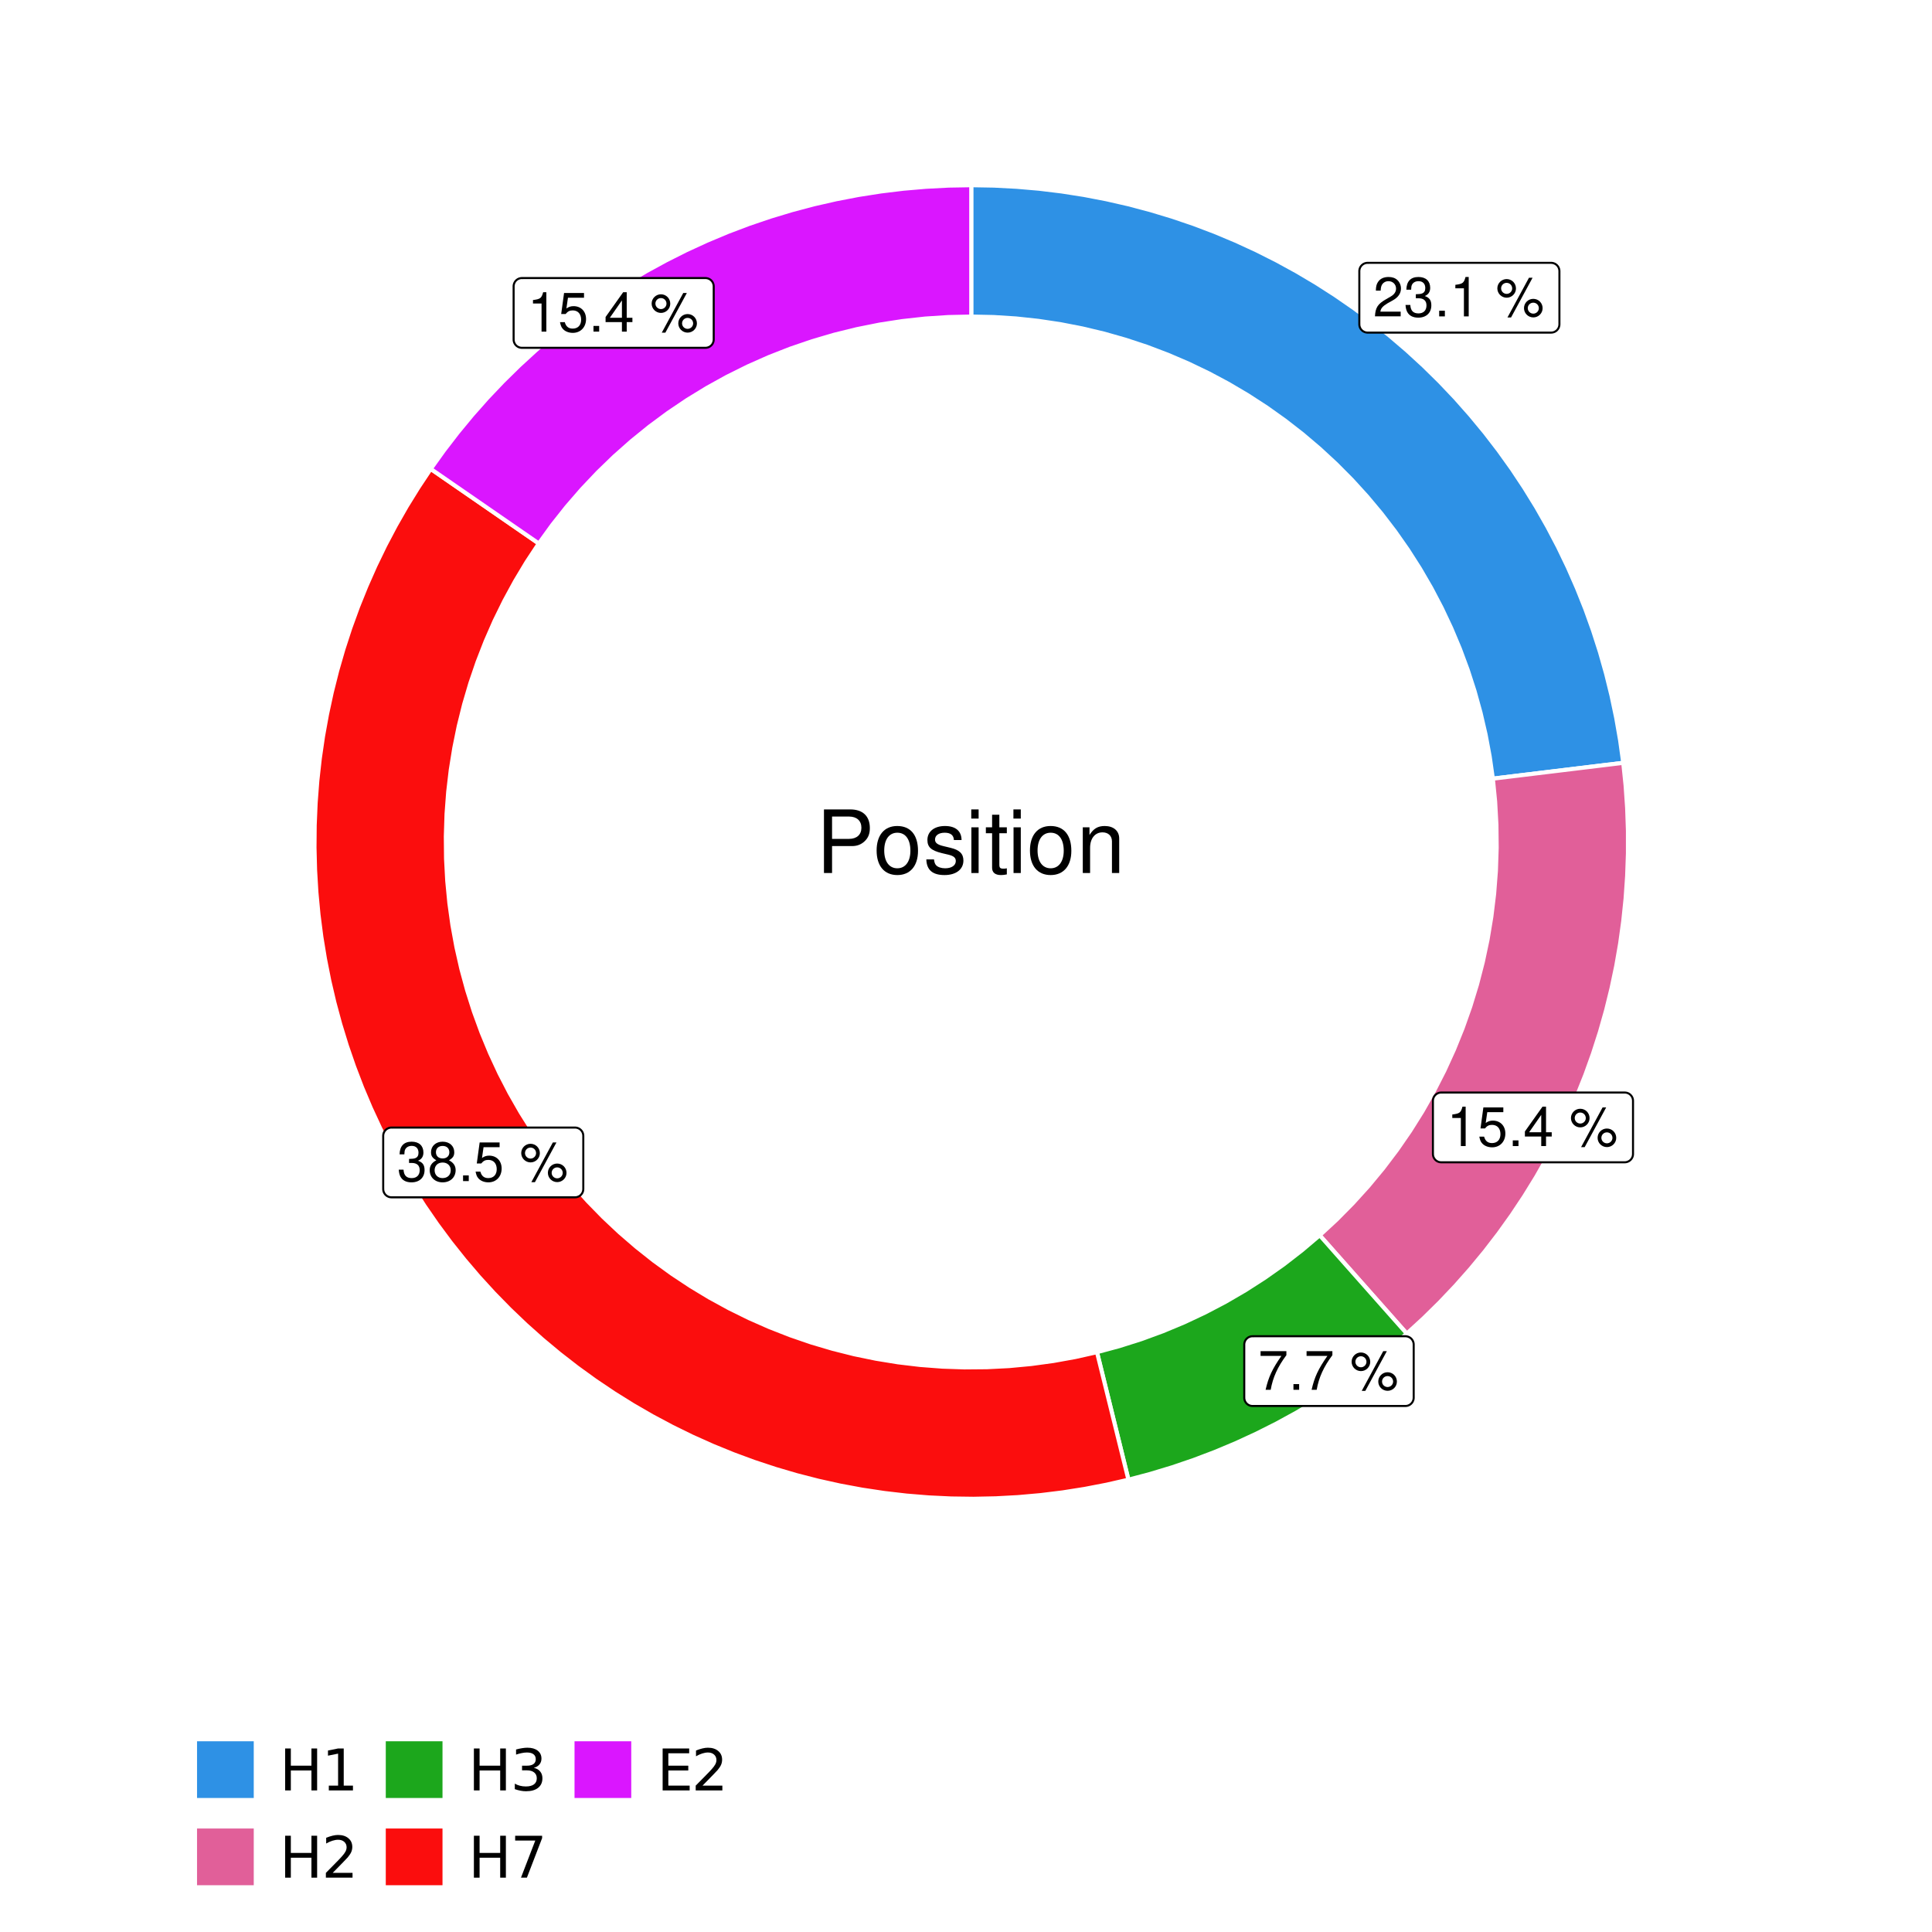 <?xml version="1.0" encoding="UTF-8"?>
<svg xmlns="http://www.w3.org/2000/svg" xmlns:xlink="http://www.w3.org/1999/xlink" width="504pt" height="504pt" viewBox="0 0 504 504" version="1.1">
<defs>
<g>
<symbol overflow="visible" id="glyph0-0">
<path style="stroke:none;" d=""/>
</symbol>
<symbol overflow="visible" id="glyph0-1">
<path style="stroke:none;" d="M 7.188 -1.234 L 1.891 -1.234 C 2.016 -2.094 2.469 -2.625 3.719 -3.391 L 5.141 -4.188 C 6.547 -4.969 7.266 -6.016 7.266 -7.281 C 7.266 -8.141 6.922 -8.922 6.328 -9.484 C 5.734 -10.031 4.984 -10.281 4.031 -10.281 C 2.766 -10.281 1.812 -9.828 1.25 -8.938 C 0.891 -8.406 0.734 -7.766 0.719 -6.719 L 1.969 -6.719 C 2 -7.422 2.094 -7.828 2.266 -8.172 C 2.594 -8.797 3.234 -9.188 4 -9.188 C 5.141 -9.188 5.984 -8.359 5.984 -7.25 C 5.984 -6.422 5.516 -5.719 4.625 -5.203 L 3.312 -4.438 C 1.203 -3.234 0.594 -2.266 0.484 -0.016 L 7.188 -0.016 Z M 7.188 -1.234 "/>
</symbol>
<symbol overflow="visible" id="glyph0-2">
<path style="stroke:none;" d="M 3.141 -4.734 L 3.828 -4.734 C 5.188 -4.734 5.922 -4.094 5.922 -2.859 C 5.922 -1.562 5.141 -0.781 3.844 -0.781 C 2.453 -0.781 1.797 -1.484 1.703 -2.984 L 0.453 -2.984 C 0.516 -2.156 0.656 -1.625 0.891 -1.172 C 1.422 -0.172 2.406 0.328 3.781 0.328 C 5.859 0.328 7.188 -0.922 7.188 -2.875 C 7.188 -4.188 6.703 -4.891 5.484 -5.312 C 6.422 -5.703 6.891 -6.406 6.891 -7.453 C 6.891 -9.219 5.75 -10.281 3.828 -10.281 C 1.797 -10.281 0.719 -9.141 0.672 -6.969 L 1.922 -6.969 C 1.938 -7.594 1.984 -7.953 2.141 -8.266 C 2.438 -8.844 3.062 -9.188 3.844 -9.188 C 4.953 -9.188 5.609 -8.516 5.609 -7.406 C 5.609 -6.688 5.359 -6.234 4.812 -6 C 4.469 -5.859 4.016 -5.797 3.141 -5.781 Z M 3.141 -4.734 "/>
</symbol>
<symbol overflow="visible" id="glyph0-3">
<path style="stroke:none;" d="M 2.719 -1.484 L 1.234 -1.484 L 1.234 0 L 2.719 0 Z M 2.719 -1.484 "/>
</symbol>
<symbol overflow="visible" id="glyph0-4">
<path style="stroke:none;" d="M 3.688 -7.328 L 3.688 0 L 4.938 0 L 4.938 -10.281 L 4.109 -10.281 C 3.672 -8.703 3.391 -8.484 1.453 -8.234 L 1.453 -7.328 Z M 3.688 -7.328 "/>
</symbol>
<symbol overflow="visible" id="glyph0-5">
<path style="stroke:none;" d=""/>
</symbol>
<symbol overflow="visible" id="glyph0-6">
<path style="stroke:none;" d="M 2.828 -9.734 C 1.5 -9.734 0.406 -8.641 0.406 -7.312 C 0.406 -5.969 1.5 -4.875 2.844 -4.875 C 4.172 -4.875 5.266 -5.969 5.266 -7.281 C 5.266 -8.656 4.188 -9.734 2.828 -9.734 Z M 2.828 -8.75 C 3.641 -8.75 4.281 -8.109 4.281 -7.297 C 4.281 -6.516 3.625 -5.875 2.844 -5.875 C 2.047 -5.875 1.391 -6.516 1.391 -7.312 C 1.391 -8.109 2.031 -8.75 2.828 -8.75 Z M 8.656 -10.078 L 3.047 0.281 L 3.984 0.281 L 9.594 -10.078 Z M 9.781 -4.578 C 8.453 -4.578 7.359 -3.5 7.359 -2.156 C 7.359 -0.812 8.453 0.266 9.797 0.266 C 11.125 0.266 12.219 -0.812 12.219 -2.141 C 12.219 -3.5 11.141 -4.578 9.781 -4.578 Z M 9.781 -3.578 C 10.594 -3.578 11.234 -2.938 11.234 -2.141 C 11.234 -1.359 10.578 -0.719 9.797 -0.719 C 8.984 -0.719 8.344 -1.359 8.344 -2.156 C 8.344 -2.938 8.984 -3.578 9.781 -3.578 Z M 9.781 -3.578 "/>
</symbol>
<symbol overflow="visible" id="glyph0-7">
<path style="stroke:none;" d="M 6.766 -10.078 L 1.562 -10.078 L 0.812 -4.594 L 1.969 -4.594 C 2.547 -5.297 3.031 -5.531 3.828 -5.531 C 5.172 -5.531 6.016 -4.609 6.016 -3.109 C 6.016 -1.656 5.172 -0.781 3.812 -0.781 C 2.719 -0.781 2.047 -1.344 1.75 -2.469 L 0.5 -2.469 C 0.672 -1.656 0.812 -1.25 1.109 -0.875 C 1.672 -0.109 2.703 0.328 3.844 0.328 C 5.875 0.328 7.297 -1.156 7.297 -3.281 C 7.297 -5.281 5.969 -6.641 4.031 -6.641 C 3.328 -6.641 2.766 -6.453 2.172 -6.031 L 2.578 -8.844 L 6.766 -8.844 Z M 6.766 -10.078 "/>
</symbol>
<symbol overflow="visible" id="glyph0-8">
<path style="stroke:none;" d="M 4.656 -2.484 L 4.656 0 L 5.906 0 L 5.906 -2.484 L 7.391 -2.484 L 7.391 -3.609 L 5.906 -3.609 L 5.906 -10.281 L 4.984 -10.281 L 0.391 -3.812 L 0.391 -2.484 Z M 4.656 -3.609 L 1.5 -3.609 L 4.656 -8.141 Z M 4.656 -3.609 "/>
</symbol>
<symbol overflow="visible" id="glyph0-9">
<path style="stroke:none;" d="M 7.391 -10.078 L 0.656 -10.078 L 0.656 -8.844 L 6.094 -8.844 C 3.703 -5.422 2.719 -3.312 1.969 0 L 3.297 0 C 3.859 -3.234 5.125 -6 7.391 -9.031 Z M 7.391 -10.078 "/>
</symbol>
<symbol overflow="visible" id="glyph0-10">
<path style="stroke:none;" d="M 5.562 -5.422 C 6.609 -6.062 6.938 -6.562 6.938 -7.531 C 6.938 -9.156 5.703 -10.281 3.906 -10.281 C 2.141 -10.281 0.875 -9.156 0.875 -7.547 C 0.875 -6.562 1.203 -6.078 2.25 -5.422 C 1.094 -4.828 0.531 -4 0.531 -2.859 C 0.531 -0.984 1.906 0.328 3.906 0.328 C 5.906 0.328 7.297 -0.984 7.297 -2.859 C 7.297 -4 6.719 -4.828 5.562 -5.422 Z M 3.906 -9.172 C 4.984 -9.172 5.656 -8.531 5.656 -7.5 C 5.656 -6.547 4.969 -5.906 3.906 -5.906 C 2.844 -5.906 2.156 -6.547 2.156 -7.531 C 2.156 -8.531 2.844 -9.172 3.906 -9.172 Z M 3.906 -4.844 C 5.156 -4.844 6.016 -4.031 6.016 -2.828 C 6.016 -1.594 5.172 -0.781 3.875 -0.781 C 2.656 -0.781 1.812 -1.625 1.812 -2.812 C 1.812 -4.031 2.641 -4.844 3.906 -4.844 Z M 3.906 -4.844 "/>
</symbol>
<symbol overflow="visible" id="glyph1-0">
<path style="stroke:none;" d=""/>
</symbol>
<symbol overflow="visible" id="glyph1-1">
<path style="stroke:none;" d="M 4.188 -7.031 L 9.406 -7.031 C 10.703 -7.031 11.719 -7.422 12.609 -8.219 C 13.609 -9.125 14.047 -10.203 14.047 -11.719 C 14.047 -14.844 12.203 -16.594 8.922 -16.594 L 2.078 -16.594 L 2.078 0 L 4.188 0 Z M 4.188 -8.906 L 4.188 -14.734 L 8.609 -14.734 C 10.625 -14.734 11.844 -13.641 11.844 -11.812 C 11.844 -10 10.625 -8.906 8.609 -8.906 Z M 4.188 -8.906 "/>
</symbol>
<symbol overflow="visible" id="glyph1-2">
<path style="stroke:none;" d="M 6.188 -12.266 C 2.828 -12.266 0.812 -9.875 0.812 -5.875 C 0.812 -1.844 2.828 0.531 6.219 0.531 C 9.578 0.531 11.609 -1.859 11.609 -5.781 C 11.609 -9.922 9.656 -12.266 6.188 -12.266 Z M 6.219 -10.516 C 8.359 -10.516 9.625 -8.766 9.625 -5.812 C 9.625 -2.984 8.312 -1.234 6.219 -1.234 C 4.094 -1.234 2.797 -2.984 2.797 -5.875 C 2.797 -8.766 4.094 -10.516 6.219 -10.516 Z M 6.219 -10.516 "/>
</symbol>
<symbol overflow="visible" id="glyph1-3">
<path style="stroke:none;" d="M 9.969 -8.609 C 9.953 -10.953 8.406 -12.266 5.641 -12.266 C 2.875 -12.266 1.062 -10.844 1.062 -8.625 C 1.062 -6.766 2.031 -5.875 4.844 -5.188 L 6.625 -4.766 C 7.938 -4.438 8.469 -3.969 8.469 -3.125 C 8.469 -1.984 7.359 -1.234 5.688 -1.234 C 4.672 -1.234 3.797 -1.531 3.328 -2.031 C 3.031 -2.375 2.891 -2.703 2.781 -3.547 L 0.781 -3.547 C 0.859 -0.797 2.406 0.531 5.531 0.531 C 8.531 0.531 10.453 -0.953 10.453 -3.25 C 10.453 -5.031 9.453 -6.016 7.078 -6.578 L 5.266 -7.016 C 3.703 -7.375 3.047 -7.875 3.047 -8.719 C 3.047 -9.828 4.031 -10.516 5.578 -10.516 C 7.109 -10.516 7.922 -9.859 7.969 -8.609 Z M 9.969 -8.609 "/>
</symbol>
<symbol overflow="visible" id="glyph1-4">
<path style="stroke:none;" d="M 3.422 -11.922 L 1.531 -11.922 L 1.531 0 L 3.422 0 Z M 3.422 -16.594 L 1.5 -16.594 L 1.5 -14.203 L 3.422 -14.203 Z M 3.422 -16.594 "/>
</symbol>
<symbol overflow="visible" id="glyph1-5">
<path style="stroke:none;" d="M 5.781 -11.922 L 3.828 -11.922 L 3.828 -15.203 L 1.938 -15.203 L 1.938 -11.922 L 0.312 -11.922 L 0.312 -10.375 L 1.938 -10.375 L 1.938 -1.359 C 1.938 -0.141 2.75 0.531 4.234 0.531 C 4.734 0.531 5.141 0.484 5.781 0.359 L 5.781 -1.234 C 5.516 -1.156 5.266 -1.141 4.875 -1.141 C 4.047 -1.141 3.828 -1.359 3.828 -2.203 L 3.828 -10.375 L 5.781 -10.375 Z M 5.781 -11.922 "/>
</symbol>
<symbol overflow="visible" id="glyph1-6">
<path style="stroke:none;" d="M 1.594 -11.922 L 1.594 0 L 3.5 0 L 3.5 -6.578 C 3.5 -9.016 4.781 -10.609 6.734 -10.609 C 8.234 -10.609 9.203 -9.703 9.203 -8.266 L 9.203 0 L 11.094 0 L 11.094 -9.016 C 11.094 -11 9.609 -12.266 7.312 -12.266 C 5.531 -12.266 4.391 -11.594 3.344 -9.922 L 3.344 -11.922 Z M 1.594 -11.922 "/>
</symbol>
<symbol overflow="visible" id="glyph2-0">
<path style="stroke:none;" d="M 0.75 2.656 L 0.75 -10.578 L 8.25 -10.578 L 8.25 2.656 Z M 1.594 1.812 L 7.406 1.812 L 7.406 -9.734 L 1.594 -9.734 Z M 1.594 1.812 "/>
</symbol>
<symbol overflow="visible" id="glyph2-1">
<path style="stroke:none;" d="M 1.469 -10.938 L 2.953 -10.938 L 2.953 -6.453 L 8.328 -6.453 L 8.328 -10.938 L 9.812 -10.938 L 9.812 0 L 8.328 0 L 8.328 -5.203 L 2.953 -5.203 L 2.953 0 L 1.469 0 Z M 1.469 -10.938 "/>
</symbol>
<symbol overflow="visible" id="glyph2-2">
<path style="stroke:none;" d="M 1.859 -1.25 L 4.281 -1.25 L 4.281 -9.594 L 1.641 -9.062 L 1.641 -10.406 L 4.266 -10.938 L 5.75 -10.938 L 5.75 -1.25 L 8.156 -1.25 L 8.156 0 L 1.859 0 Z M 1.859 -1.25 "/>
</symbol>
<symbol overflow="visible" id="glyph2-3">
<path style="stroke:none;" d="M 2.875 -1.25 L 8.047 -1.25 L 8.047 0 L 1.094 0 L 1.094 -1.25 C 1.656 -1.82 2.422 -2.598 3.391 -3.578 C 4.359 -4.555 4.969 -5.191 5.219 -5.484 C 5.695 -6.016 6.031 -6.461 6.219 -6.828 C 6.406 -7.203 6.5 -7.566 6.5 -7.922 C 6.5 -8.504 6.297 -8.977 5.891 -9.344 C 5.484 -9.707 4.953 -9.891 4.297 -9.891 C 3.828 -9.891 3.332 -9.805 2.812 -9.641 C 2.301 -9.484 1.754 -9.238 1.172 -8.906 L 1.172 -10.406 C 1.766 -10.645 2.32 -10.828 2.844 -10.953 C 3.363 -11.078 3.836 -11.141 4.266 -11.141 C 5.398 -11.141 6.301 -10.852 6.969 -10.281 C 7.645 -9.719 7.984 -8.961 7.984 -8.016 C 7.984 -7.566 7.898 -7.141 7.734 -6.734 C 7.566 -6.328 7.258 -5.852 6.812 -5.312 C 6.688 -5.164 6.297 -4.754 5.641 -4.078 C 4.992 -3.398 4.07 -2.457 2.875 -1.25 Z M 2.875 -1.25 "/>
</symbol>
<symbol overflow="visible" id="glyph2-4">
<path style="stroke:none;" d="M 6.094 -5.891 C 6.801 -5.742 7.352 -5.43 7.75 -4.953 C 8.145 -4.473 8.344 -3.879 8.344 -3.172 C 8.344 -2.098 7.969 -1.266 7.219 -0.672 C 6.477 -0.078 5.426 0.219 4.062 0.219 C 3.602 0.219 3.129 0.172 2.641 0.078 C 2.16 -0.016 1.66 -0.148 1.141 -0.328 L 1.141 -1.766 C 1.555 -1.523 2.004 -1.344 2.484 -1.219 C 2.973 -1.094 3.484 -1.031 4.016 -1.031 C 4.941 -1.031 5.648 -1.211 6.141 -1.578 C 6.629 -1.941 6.875 -2.473 6.875 -3.172 C 6.875 -3.816 6.645 -4.32 6.188 -4.688 C 5.738 -5.051 5.113 -5.234 4.312 -5.234 L 3.031 -5.234 L 3.031 -6.453 L 4.359 -6.453 C 5.086 -6.453 5.645 -6.598 6.031 -6.891 C 6.414 -7.18 6.609 -7.598 6.609 -8.141 C 6.609 -8.703 6.41 -9.133 6.016 -9.438 C 5.617 -9.738 5.051 -9.891 4.312 -9.891 C 3.906 -9.891 3.469 -9.844 3 -9.75 C 2.539 -9.664 2.031 -9.531 1.469 -9.344 L 1.469 -10.672 C 2.031 -10.828 2.555 -10.941 3.047 -11.016 C 3.535 -11.098 4 -11.141 4.438 -11.141 C 5.562 -11.141 6.453 -10.883 7.109 -10.375 C 7.766 -9.863 8.094 -9.172 8.094 -8.297 C 8.094 -7.691 7.914 -7.18 7.562 -6.766 C 7.219 -6.348 6.727 -6.055 6.094 -5.891 Z M 6.094 -5.891 "/>
</symbol>
<symbol overflow="visible" id="glyph2-5">
<path style="stroke:none;" d="M 1.234 -10.938 L 8.266 -10.938 L 8.266 -10.312 L 4.297 0 L 2.75 0 L 6.484 -9.688 L 1.234 -9.688 Z M 1.234 -10.938 "/>
</symbol>
<symbol overflow="visible" id="glyph2-6">
<path style="stroke:none;" d="M 1.469 -10.938 L 8.391 -10.938 L 8.391 -9.688 L 2.953 -9.688 L 2.953 -6.453 L 8.156 -6.453 L 8.156 -5.203 L 2.953 -5.203 L 2.953 -1.25 L 8.516 -1.25 L 8.516 0 L 1.469 0 Z M 1.469 -10.938 "/>
</symbol>
</g>
<clipPath id="clip1">
  <path d="M 30.98 0 L 473.023 0 L 473.023 504 L 30.98 504 Z M 30.98 0 "/>
</clipPath>
<clipPath id="clip2">
  <path d="M 39.199 5.48 L 467.543 5.48 L 467.543 433.824 L 39.199 433.824 Z M 39.199 5.48 "/>
</clipPath>
</defs>
<g id="surface4">
<rect x="0" y="0" width="504" height="504" style="fill:rgb(100%,100%,100%);fill-opacity:1;stroke:none;"/>
<g clip-path="url(#clip1)" clip-rule="nonzero">
<path style="fill-rule:nonzero;fill:rgb(100%,100%,100%);fill-opacity:1;stroke-width:1.067;stroke-linecap:round;stroke-linejoin:round;stroke:rgb(100%,100%,100%);stroke-opacity:1;stroke-miterlimit:10;" d="M 30.98 504 L 473.023 504 L 473.023 0 L 30.98 0 Z M 30.98 504 "/>
</g>
<g clip-path="url(#clip2)" clip-rule="nonzero">
<path style=" stroke:none;fill-rule:nonzero;fill:rgb(100%,100%,100%);fill-opacity:1;" d="M 39.199 433.824 L 467.543 433.824 L 467.543 5.48 L 39.199 5.48 Z M 39.199 433.824 "/>
</g>
<path style="fill-rule:nonzero;fill:rgb(18.039%,56.863%,89.804%);fill-opacity:1;stroke-width:1.067;stroke-linecap:butt;stroke-linejoin:miter;stroke:rgb(100%,100%,100%);stroke-opacity:1;stroke-miterlimit:10;" d="M 389.441 203.129 L 396.242 202.305 L 403.047 201.477 L 409.852 200.652 L 416.656 199.824 L 423.457 199 L 422.645 193.141 L 421.629 187.312 L 420.41 181.523 L 418.996 175.781 L 417.383 170.09 L 415.574 164.461 L 413.574 158.895 L 411.379 153.402 L 409 147.988 L 406.434 142.656 L 403.684 137.422 L 400.758 132.281 L 397.652 127.246 L 394.379 122.32 L 390.934 117.512 L 387.328 112.824 L 383.559 108.266 L 379.637 103.836 L 375.566 99.547 L 371.348 95.402 L 366.988 91.402 L 362.492 87.559 L 357.867 83.871 L 353.121 80.344 L 348.254 76.984 L 343.273 73.793 L 338.184 70.777 L 332.996 67.941 L 327.711 65.281 L 322.34 62.809 L 316.883 60.52 L 311.352 58.422 L 305.754 56.52 L 300.09 54.809 L 294.375 53.293 L 288.605 51.977 L 282.797 50.859 L 276.957 49.945 L 271.082 49.23 L 265.191 48.723 L 259.285 48.414 L 253.371 48.312 L 253.371 82.582 L 259.215 82.707 L 265.047 83.078 L 270.859 83.703 L 276.637 84.57 L 282.375 85.688 L 288.062 87.043 L 293.684 88.645 L 299.23 90.48 L 304.695 92.555 L 310.07 94.859 L 315.336 97.391 L 320.492 100.141 L 325.527 103.113 L 330.43 106.293 L 335.195 109.684 L 339.809 113.27 L 344.266 117.055 L 348.555 121.02 L 352.676 125.168 L 356.613 129.488 L 360.363 133.973 L 363.918 138.613 L 367.273 143.398 L 370.418 148.324 L 373.355 153.379 L 376.07 158.555 L 378.562 163.84 L 380.828 169.23 L 382.863 174.707 L 384.66 180.27 L 386.219 185.902 L 387.539 191.598 L 388.613 197.344 Z M 389.441 203.129 "/>
<path style="fill-rule:nonzero;fill:rgb(88.235%,37.255%,60%);fill-opacity:1;stroke-width:1.067;stroke-linecap:butt;stroke-linejoin:miter;stroke:rgb(100%,100%,100%);stroke-opacity:1;stroke-miterlimit:10;" d="M 344.266 322.25 L 348.809 327.379 L 353.355 332.512 L 362.441 342.77 L 366.988 347.898 L 371.348 343.902 L 375.566 339.754 L 379.637 335.465 L 383.559 331.039 L 387.328 326.48 L 390.934 321.793 L 394.379 316.98 L 397.652 312.059 L 400.758 307.023 L 403.684 301.883 L 406.434 296.645 L 409 291.316 L 411.379 285.902 L 413.574 280.41 L 415.574 274.844 L 417.383 269.211 L 418.996 263.52 L 420.41 257.777 L 421.629 251.988 L 422.645 246.164 L 423.457 240.305 L 424.07 234.422 L 424.477 228.52 L 424.684 222.609 L 424.684 216.695 L 424.477 210.781 L 424.07 204.883 L 423.457 199 L 416.656 199.824 L 409.852 200.652 L 403.047 201.477 L 396.242 202.305 L 389.441 203.129 L 390.035 209.121 L 390.367 215.137 L 390.434 221.156 L 390.234 227.176 L 389.77 233.18 L 389.043 239.16 L 388.059 245.098 L 386.809 250.992 L 385.305 256.82 L 383.543 262.582 L 381.531 268.258 L 379.273 273.84 L 376.773 279.316 L 374.031 284.68 L 371.059 289.918 L 367.859 295.02 L 364.438 299.977 L 360.805 304.777 L 356.961 309.414 L 352.918 313.875 L 348.684 318.16 Z M 344.266 322.25 "/>
<path style="fill-rule:nonzero;fill:rgb(10.98%,65.49%,10.98%);fill-opacity:1;stroke-width:1.067;stroke-linecap:butt;stroke-linejoin:miter;stroke:rgb(100%,100%,100%);stroke-opacity:1;stroke-miterlimit:10;" d="M 286.172 352.738 L 287.812 359.395 L 289.453 366.047 L 291.094 372.703 L 292.734 379.355 L 294.375 386.012 L 300.09 384.496 L 305.754 382.785 L 311.352 380.879 L 316.883 378.781 L 322.34 376.496 L 327.711 374.02 L 332.996 371.363 L 338.184 368.523 L 343.273 365.508 L 348.254 362.32 L 353.121 358.957 L 357.867 355.434 L 362.492 351.746 L 366.988 347.898 L 362.441 342.77 L 353.355 332.512 L 348.809 327.379 L 344.266 322.25 L 339.668 326.145 L 334.91 329.832 L 329.992 333.305 L 324.926 336.562 L 319.719 339.594 L 314.387 342.391 L 308.938 344.953 L 303.379 347.273 L 297.727 349.348 L 291.988 351.168 Z M 286.172 352.738 "/>
<path style="fill-rule:nonzero;fill:rgb(98.431%,5.098%,5.098%);fill-opacity:1;stroke-width:1.067;stroke-linecap:butt;stroke-linejoin:miter;stroke:rgb(100%,100%,100%);stroke-opacity:1;stroke-miterlimit:10;" d="M 140.562 141.785 L 134.922 137.895 L 123.641 130.105 L 118.004 126.215 L 112.363 122.32 L 109.133 127.176 L 106.066 132.137 L 103.176 137.199 L 100.457 142.359 L 97.914 147.609 L 95.555 152.941 L 93.375 158.348 L 91.379 163.828 L 89.574 169.375 L 87.957 174.977 L 86.535 180.633 L 85.305 186.332 L 84.266 192.07 L 83.426 197.84 L 82.781 203.637 L 82.336 209.453 L 82.09 215.277 L 82.039 221.109 L 82.188 226.938 L 82.535 232.762 L 83.078 238.566 L 83.82 244.352 L 84.762 250.105 L 85.895 255.824 L 87.223 261.504 L 88.742 267.133 L 90.453 272.707 L 92.355 278.223 L 94.441 283.668 L 96.711 289.039 L 99.164 294.328 L 101.793 299.535 L 104.602 304.645 L 107.578 309.66 L 110.727 314.57 L 114.039 319.367 L 117.512 324.051 L 121.145 328.613 L 124.93 333.051 L 128.863 337.355 L 132.941 341.523 L 137.156 345.551 L 141.508 349.434 L 145.988 353.164 L 150.594 356.742 L 155.32 360.16 L 160.16 363.418 L 165.105 366.504 L 170.152 369.422 L 175.297 372.168 L 180.535 374.738 L 185.855 377.125 L 191.25 379.332 L 196.723 381.355 L 202.258 383.188 L 207.852 384.832 L 213.5 386.285 L 219.191 387.547 L 224.926 388.613 L 230.691 389.48 L 236.484 390.156 L 242.297 390.633 L 248.121 390.91 L 253.953 390.988 L 259.785 390.867 L 265.605 390.551 L 271.414 390.035 L 277.203 389.324 L 282.961 388.414 L 288.688 387.309 L 294.375 386.012 L 292.734 379.355 L 291.094 372.703 L 289.453 366.047 L 287.812 359.395 L 286.172 352.738 L 280.504 354.008 L 274.785 355.039 L 269.027 355.824 L 263.242 356.367 L 257.438 356.66 L 251.625 356.711 L 245.82 356.512 L 240.023 356.07 L 234.254 355.383 L 228.52 354.449 L 222.828 353.277 L 217.191 351.859 L 211.621 350.211 L 206.125 348.32 L 200.715 346.203 L 195.398 343.859 L 190.184 341.289 L 185.086 338.504 L 180.109 335.5 L 175.266 332.293 L 170.562 328.883 L 166.008 325.273 L 161.609 321.477 L 157.375 317.496 L 153.316 313.34 L 149.434 309.012 L 145.738 304.527 L 142.238 299.891 L 138.938 295.109 L 135.844 290.191 L 132.957 285.145 L 130.293 279.984 L 127.844 274.711 L 125.625 269.344 L 123.633 263.883 L 121.875 258.344 L 120.352 252.738 L 119.07 247.07 L 118.027 241.352 L 117.23 235.598 L 116.676 229.812 L 116.367 224.008 L 116.309 218.199 L 116.492 212.391 L 116.922 206.598 L 117.598 200.824 L 118.52 195.086 L 119.68 189.395 L 121.082 183.754 L 122.723 178.18 L 124.598 172.68 L 126.707 167.266 L 129.039 161.941 L 131.598 156.727 L 134.375 151.621 L 137.363 146.637 Z M 140.562 141.785 "/>
<path style="fill-rule:nonzero;fill:rgb(85.49%,8.627%,100%);fill-opacity:1;stroke-width:1.067;stroke-linecap:butt;stroke-linejoin:miter;stroke:rgb(100%,100%,100%);stroke-opacity:1;stroke-miterlimit:10;" d="M 253.371 82.582 L 253.371 48.312 L 247.457 48.414 L 241.551 48.723 L 235.656 49.23 L 229.785 49.945 L 223.941 50.859 L 218.133 51.977 L 212.367 53.293 L 206.648 54.809 L 200.988 56.52 L 195.387 58.422 L 189.855 60.52 L 184.402 62.809 L 179.027 65.281 L 173.746 67.941 L 168.555 70.777 L 163.469 73.793 L 158.488 76.984 L 153.621 80.344 L 148.871 83.871 L 144.246 87.559 L 139.754 91.402 L 135.395 95.402 L 131.176 99.547 L 127.102 103.836 L 123.18 108.266 L 119.414 112.824 L 115.805 117.512 L 112.363 122.32 L 118.004 126.215 L 123.641 130.105 L 134.922 137.895 L 140.562 141.785 L 144.094 136.906 L 147.832 132.188 L 151.777 127.637 L 155.914 123.262 L 160.242 119.074 L 164.75 115.082 L 169.43 111.289 L 174.27 107.707 L 179.266 104.34 L 184.402 101.195 L 189.672 98.281 L 195.062 95.602 L 200.566 93.16 L 206.176 90.961 L 211.871 89.016 L 217.652 87.316 L 223.5 85.875 L 229.402 84.691 L 235.355 83.77 L 241.34 83.109 L 247.348 82.715 Z M 253.371 82.582 "/>
<path style="fill-rule:nonzero;fill:rgb(100%,100%,100%);fill-opacity:1;stroke-width:0.533;stroke-linecap:round;stroke-linejoin:round;stroke:rgb(0%,0%,0%);stroke-opacity:1;stroke-miterlimit:10;" d="M 356.766 86.766 L 404.645 86.766 L 404.559 86.766 L 404.906 86.75 L 405.246 86.68 L 405.57 86.559 L 405.871 86.383 L 406.141 86.164 L 406.371 85.902 L 406.559 85.609 L 406.691 85.289 L 406.777 84.953 L 406.805 84.605 L 406.805 70.727 L 406.777 70.379 L 406.691 70.043 L 406.559 69.723 L 406.371 69.43 L 406.141 69.168 L 405.871 68.949 L 405.57 68.773 L 405.246 68.652 L 404.906 68.582 L 404.645 68.566 L 356.766 68.566 L 357.023 68.582 L 356.676 68.566 L 356.332 68.609 L 356 68.707 L 355.684 68.855 L 355.398 69.055 L 355.148 69.293 L 354.938 69.57 L 354.777 69.879 L 354.668 70.211 L 354.613 70.551 L 354.605 70.727 L 354.605 84.605 L 354.613 84.434 L 354.613 84.781 L 354.668 85.125 L 354.777 85.453 L 354.938 85.762 L 355.148 86.039 L 355.398 86.281 L 355.684 86.477 L 356 86.625 L 356.332 86.723 L 356.676 86.766 Z M 356.766 86.766 "/>
<g style="fill:rgb(0%,0%,0%);fill-opacity:1;">
  <use xlink:href="#glyph0-1" x="358.203" y="82.538"/>
  <use xlink:href="#glyph0-2" x="366.203" y="82.538"/>
  <use xlink:href="#glyph0-3" x="374.203" y="82.538"/>
  <use xlink:href="#glyph0-4" x="378.203" y="82.538"/>
  <use xlink:href="#glyph0-5" x="386.203" y="82.538"/>
  <use xlink:href="#glyph0-6" x="390.203" y="82.538"/>
</g>
<path style="fill-rule:nonzero;fill:rgb(100%,100%,100%);fill-opacity:1;stroke-width:0.533;stroke-linecap:round;stroke-linejoin:round;stroke:rgb(0%,0%,0%);stroke-opacity:1;stroke-miterlimit:10;" d="M 375.965 303.207 L 423.844 303.207 L 423.758 303.203 L 424.105 303.191 L 424.445 303.121 L 424.77 302.996 L 425.07 302.824 L 425.34 302.605 L 425.57 302.344 L 425.758 302.051 L 425.895 301.73 L 425.977 301.391 L 426.004 301.047 L 426.004 287.164 L 425.977 286.82 L 425.895 286.48 L 425.758 286.16 L 425.57 285.867 L 425.34 285.609 L 425.07 285.387 L 424.77 285.215 L 424.445 285.09 L 424.105 285.023 L 423.844 285.008 L 375.965 285.008 L 376.227 285.023 L 375.879 285.008 L 375.531 285.051 L 375.199 285.145 L 374.883 285.297 L 374.598 285.492 L 374.348 285.734 L 374.141 286.012 L 373.977 286.32 L 373.867 286.648 L 373.812 286.992 L 373.805 287.164 L 373.805 301.047 L 373.812 300.871 L 373.812 301.219 L 373.867 301.562 L 373.977 301.891 L 374.141 302.199 L 374.348 302.477 L 374.598 302.719 L 374.883 302.918 L 375.199 303.066 L 375.531 303.164 L 375.879 303.203 Z M 375.965 303.207 "/>
<g style="fill:rgb(0%,0%,0%);fill-opacity:1;">
  <use xlink:href="#glyph0-4" x="377.406" y="298.976"/>
  <use xlink:href="#glyph0-7" x="385.406" y="298.976"/>
  <use xlink:href="#glyph0-3" x="393.406" y="298.976"/>
  <use xlink:href="#glyph0-8" x="397.406" y="298.976"/>
  <use xlink:href="#glyph0-5" x="405.406" y="298.976"/>
  <use xlink:href="#glyph0-6" x="409.406" y="298.976"/>
</g>
<path style="fill-rule:nonzero;fill:rgb(100%,100%,100%);fill-opacity:1;stroke-width:0.533;stroke-linecap:round;stroke-linejoin:round;stroke:rgb(0%,0%,0%);stroke-opacity:1;stroke-miterlimit:10;" d="M 326.746 366.781 L 366.629 366.781 L 366.539 366.781 L 366.887 366.766 L 367.23 366.699 L 367.555 366.574 L 367.855 366.402 L 368.125 366.18 L 368.355 365.922 L 368.539 365.625 L 368.676 365.309 L 368.762 364.969 L 368.789 364.621 L 368.789 350.742 L 368.762 350.395 L 368.676 350.059 L 368.539 349.738 L 368.355 349.445 L 368.125 349.184 L 367.855 348.965 L 367.555 348.793 L 367.23 348.668 L 366.887 348.598 L 366.629 348.582 L 326.746 348.582 L 327.008 348.598 L 326.66 348.586 L 326.316 348.625 L 325.98 348.723 L 325.668 348.871 L 325.383 349.07 L 325.133 349.309 L 324.922 349.59 L 324.762 349.895 L 324.652 350.227 L 324.594 350.57 L 324.59 350.742 L 324.59 364.621 L 324.594 364.449 L 324.594 364.797 L 324.652 365.141 L 324.762 365.469 L 324.922 365.777 L 325.133 366.055 L 325.383 366.297 L 325.668 366.492 L 325.98 366.641 L 326.316 366.738 L 326.66 366.781 Z M 326.746 366.781 "/>
<g style="fill:rgb(0%,0%,0%);fill-opacity:1;">
  <use xlink:href="#glyph0-9" x="328.188" y="362.554"/>
  <use xlink:href="#glyph0-3" x="336.188" y="362.554"/>
  <use xlink:href="#glyph0-9" x="340.188" y="362.554"/>
  <use xlink:href="#glyph0-5" x="348.188" y="362.554"/>
  <use xlink:href="#glyph0-6" x="352.188" y="362.554"/>
</g>
<path style="fill-rule:nonzero;fill:rgb(100%,100%,100%);fill-opacity:1;stroke-width:0.533;stroke-linecap:round;stroke-linejoin:round;stroke:rgb(0%,0%,0%);stroke-opacity:1;stroke-miterlimit:10;" d="M 102.125 312.344 L 150.004 312.344 L 149.918 312.34 L 150.266 312.328 L 150.605 312.258 L 150.93 312.133 L 151.23 311.961 L 151.5 311.742 L 151.73 311.48 L 151.918 311.188 L 152.055 310.867 L 152.137 310.531 L 152.164 310.184 L 152.164 296.305 L 152.137 295.957 L 152.055 295.617 L 151.918 295.301 L 151.73 295.004 L 151.5 294.746 L 151.23 294.527 L 150.93 294.352 L 150.605 294.227 L 150.266 294.16 L 150.004 294.145 L 102.125 294.145 L 102.387 294.16 L 102.039 294.145 L 101.691 294.188 L 101.359 294.285 L 101.043 294.434 L 100.758 294.629 L 100.508 294.871 L 100.301 295.148 L 100.137 295.457 L 100.027 295.785 L 99.973 296.129 L 99.965 296.305 L 99.965 310.184 L 99.973 310.008 L 99.973 310.355 L 100.027 310.699 L 100.137 311.031 L 100.301 311.336 L 100.508 311.617 L 100.758 311.855 L 101.043 312.055 L 101.359 312.203 L 101.691 312.301 L 102.039 312.34 Z M 102.125 312.344 "/>
<g style="fill:rgb(0%,0%,0%);fill-opacity:1;">
  <use xlink:href="#glyph0-2" x="103.566" y="308.112"/>
  <use xlink:href="#glyph0-10" x="111.566" y="308.112"/>
  <use xlink:href="#glyph0-3" x="119.566" y="308.112"/>
  <use xlink:href="#glyph0-7" x="123.566" y="308.112"/>
  <use xlink:href="#glyph0-5" x="131.566" y="308.112"/>
  <use xlink:href="#glyph0-6" x="135.566" y="308.112"/>
</g>
<path style="fill-rule:nonzero;fill:rgb(100%,100%,100%);fill-opacity:1;stroke-width:0.533;stroke-linecap:round;stroke-linejoin:round;stroke:rgb(0%,0%,0%);stroke-opacity:1;stroke-miterlimit:10;" d="M 136.148 90.734 L 184.027 90.734 L 183.941 90.734 L 184.289 90.719 L 184.629 90.648 L 184.953 90.527 L 185.254 90.352 L 185.523 90.133 L 185.754 89.875 L 185.938 89.578 L 186.074 89.258 L 186.16 88.922 L 186.188 88.574 L 186.188 74.695 L 186.16 74.348 L 186.074 74.012 L 185.938 73.691 L 185.754 73.398 L 185.523 73.137 L 185.254 72.918 L 184.953 72.742 L 184.629 72.621 L 184.289 72.551 L 184.027 72.535 L 136.148 72.535 L 136.406 72.551 L 136.059 72.539 L 135.715 72.578 L 135.379 72.676 L 135.066 72.824 L 134.781 73.023 L 134.531 73.262 L 134.32 73.543 L 134.16 73.848 L 134.051 74.18 L 133.992 74.523 L 133.988 74.695 L 133.988 88.574 L 133.992 88.402 L 133.992 88.75 L 134.051 89.094 L 134.16 89.422 L 134.32 89.73 L 134.531 90.008 L 134.781 90.25 L 135.066 90.445 L 135.379 90.594 L 135.715 90.691 L 136.059 90.734 Z M 136.148 90.734 "/>
<g style="fill:rgb(0%,0%,0%);fill-opacity:1;">
  <use xlink:href="#glyph0-4" x="137.586" y="86.507"/>
  <use xlink:href="#glyph0-7" x="145.586" y="86.507"/>
  <use xlink:href="#glyph0-3" x="153.586" y="86.507"/>
  <use xlink:href="#glyph0-8" x="157.586" y="86.507"/>
  <use xlink:href="#glyph0-5" x="165.586" y="86.507"/>
  <use xlink:href="#glyph0-6" x="169.586" y="86.507"/>
</g>
<g style="fill:rgb(0%,0%,0%);fill-opacity:1;">
  <use xlink:href="#glyph1-1" x="212.871" y="227.746"/>
  <use xlink:href="#glyph1-2" x="227.871" y="227.746"/>
  <use xlink:href="#glyph1-3" x="240.871" y="227.746"/>
  <use xlink:href="#glyph1-4" x="251.871" y="227.746"/>
  <use xlink:href="#glyph1-5" x="256.871" y="227.746"/>
  <use xlink:href="#glyph1-4" x="262.871" y="227.746"/>
  <use xlink:href="#glyph1-2" x="267.871" y="227.746"/>
  <use xlink:href="#glyph1-6" x="280.871" y="227.746"/>
</g>
<path style=" stroke:none;fill-rule:nonzero;fill:rgb(100%,100%,100%);fill-opacity:1;" d="M 39.199 498.52 L 195.875 498.52 L 195.875 447.52 L 39.199 447.52 Z M 39.199 498.52 "/>
<path style=" stroke:none;fill-rule:nonzero;fill:rgb(100%,100%,100%);fill-opacity:1;" d="M 50.156 470.281 L 67.438 470.281 L 67.438 453 L 50.156 453 Z M 50.156 470.281 "/>
<path style="fill-rule:nonzero;fill:rgb(18.039%,56.863%,89.804%);fill-opacity:1;stroke-width:1.067;stroke-linecap:butt;stroke-linejoin:miter;stroke:rgb(100%,100%,100%);stroke-opacity:1;stroke-miterlimit:10;" d="M 50.867 469.574 L 66.73 469.574 L 66.73 453.711 L 50.867 453.711 Z M 50.867 469.574 "/>
<path style=" stroke:none;fill-rule:nonzero;fill:rgb(100%,100%,100%);fill-opacity:1;" d="M 50.156 493.043 L 67.438 493.043 L 67.438 475.762 L 50.156 475.762 Z M 50.156 493.043 "/>
<path style="fill-rule:nonzero;fill:rgb(88.235%,37.255%,60%);fill-opacity:1;stroke-width:1.067;stroke-linecap:butt;stroke-linejoin:miter;stroke:rgb(100%,100%,100%);stroke-opacity:1;stroke-miterlimit:10;" d="M 50.867 492.332 L 66.73 492.332 L 66.73 476.469 L 50.867 476.469 Z M 50.867 492.332 "/>
<path style=" stroke:none;fill-rule:nonzero;fill:rgb(100%,100%,100%);fill-opacity:1;" d="M 99.395 470.281 L 116.676 470.281 L 116.676 453 L 99.395 453 Z M 99.395 470.281 "/>
<path style="fill-rule:nonzero;fill:rgb(10.98%,65.49%,10.98%);fill-opacity:1;stroke-width:1.067;stroke-linecap:butt;stroke-linejoin:miter;stroke:rgb(100%,100%,100%);stroke-opacity:1;stroke-miterlimit:10;" d="M 100.105 469.574 L 115.969 469.574 L 115.969 453.711 L 100.105 453.711 Z M 100.105 469.574 "/>
<path style=" stroke:none;fill-rule:nonzero;fill:rgb(100%,100%,100%);fill-opacity:1;" d="M 99.395 493.043 L 116.676 493.043 L 116.676 475.762 L 99.395 475.762 Z M 99.395 493.043 "/>
<path style="fill-rule:nonzero;fill:rgb(98.431%,5.098%,5.098%);fill-opacity:1;stroke-width:1.067;stroke-linecap:butt;stroke-linejoin:miter;stroke:rgb(100%,100%,100%);stroke-opacity:1;stroke-miterlimit:10;" d="M 100.105 492.332 L 115.969 492.332 L 115.969 476.469 L 100.105 476.469 Z M 100.105 492.332 "/>
<path style=" stroke:none;fill-rule:nonzero;fill:rgb(100%,100%,100%);fill-opacity:1;" d="M 148.633 470.281 L 165.914 470.281 L 165.914 453 L 148.633 453 Z M 148.633 470.281 "/>
<path style="fill-rule:nonzero;fill:rgb(85.49%,8.627%,100%);fill-opacity:1;stroke-width:1.067;stroke-linecap:butt;stroke-linejoin:miter;stroke:rgb(100%,100%,100%);stroke-opacity:1;stroke-miterlimit:10;" d="M 149.344 469.574 L 165.207 469.574 L 165.207 453.711 L 149.344 453.711 Z M 149.344 469.574 "/>
<g style="fill:rgb(0%,0%,0%);fill-opacity:1;">
  <use xlink:href="#glyph2-1" x="72.918" y="467.064"/>
  <use xlink:href="#glyph2-2" x="83.918" y="467.064"/>
</g>
<g style="fill:rgb(0%,0%,0%);fill-opacity:1;">
  <use xlink:href="#glyph2-1" x="72.918" y="489.826"/>
  <use xlink:href="#glyph2-3" x="83.918" y="489.826"/>
</g>
<g style="fill:rgb(0%,0%,0%);fill-opacity:1;">
  <use xlink:href="#glyph2-1" x="122.156" y="467.064"/>
  <use xlink:href="#glyph2-4" x="133.156" y="467.064"/>
</g>
<g style="fill:rgb(0%,0%,0%);fill-opacity:1;">
  <use xlink:href="#glyph2-1" x="122.156" y="489.826"/>
  <use xlink:href="#glyph2-5" x="133.156" y="489.826"/>
</g>
<g style="fill:rgb(0%,0%,0%);fill-opacity:1;">
  <use xlink:href="#glyph2-6" x="171.395" y="467.064"/>
  <use xlink:href="#glyph2-3" x="180.395" y="467.064"/>
</g>
</g>
</svg>
